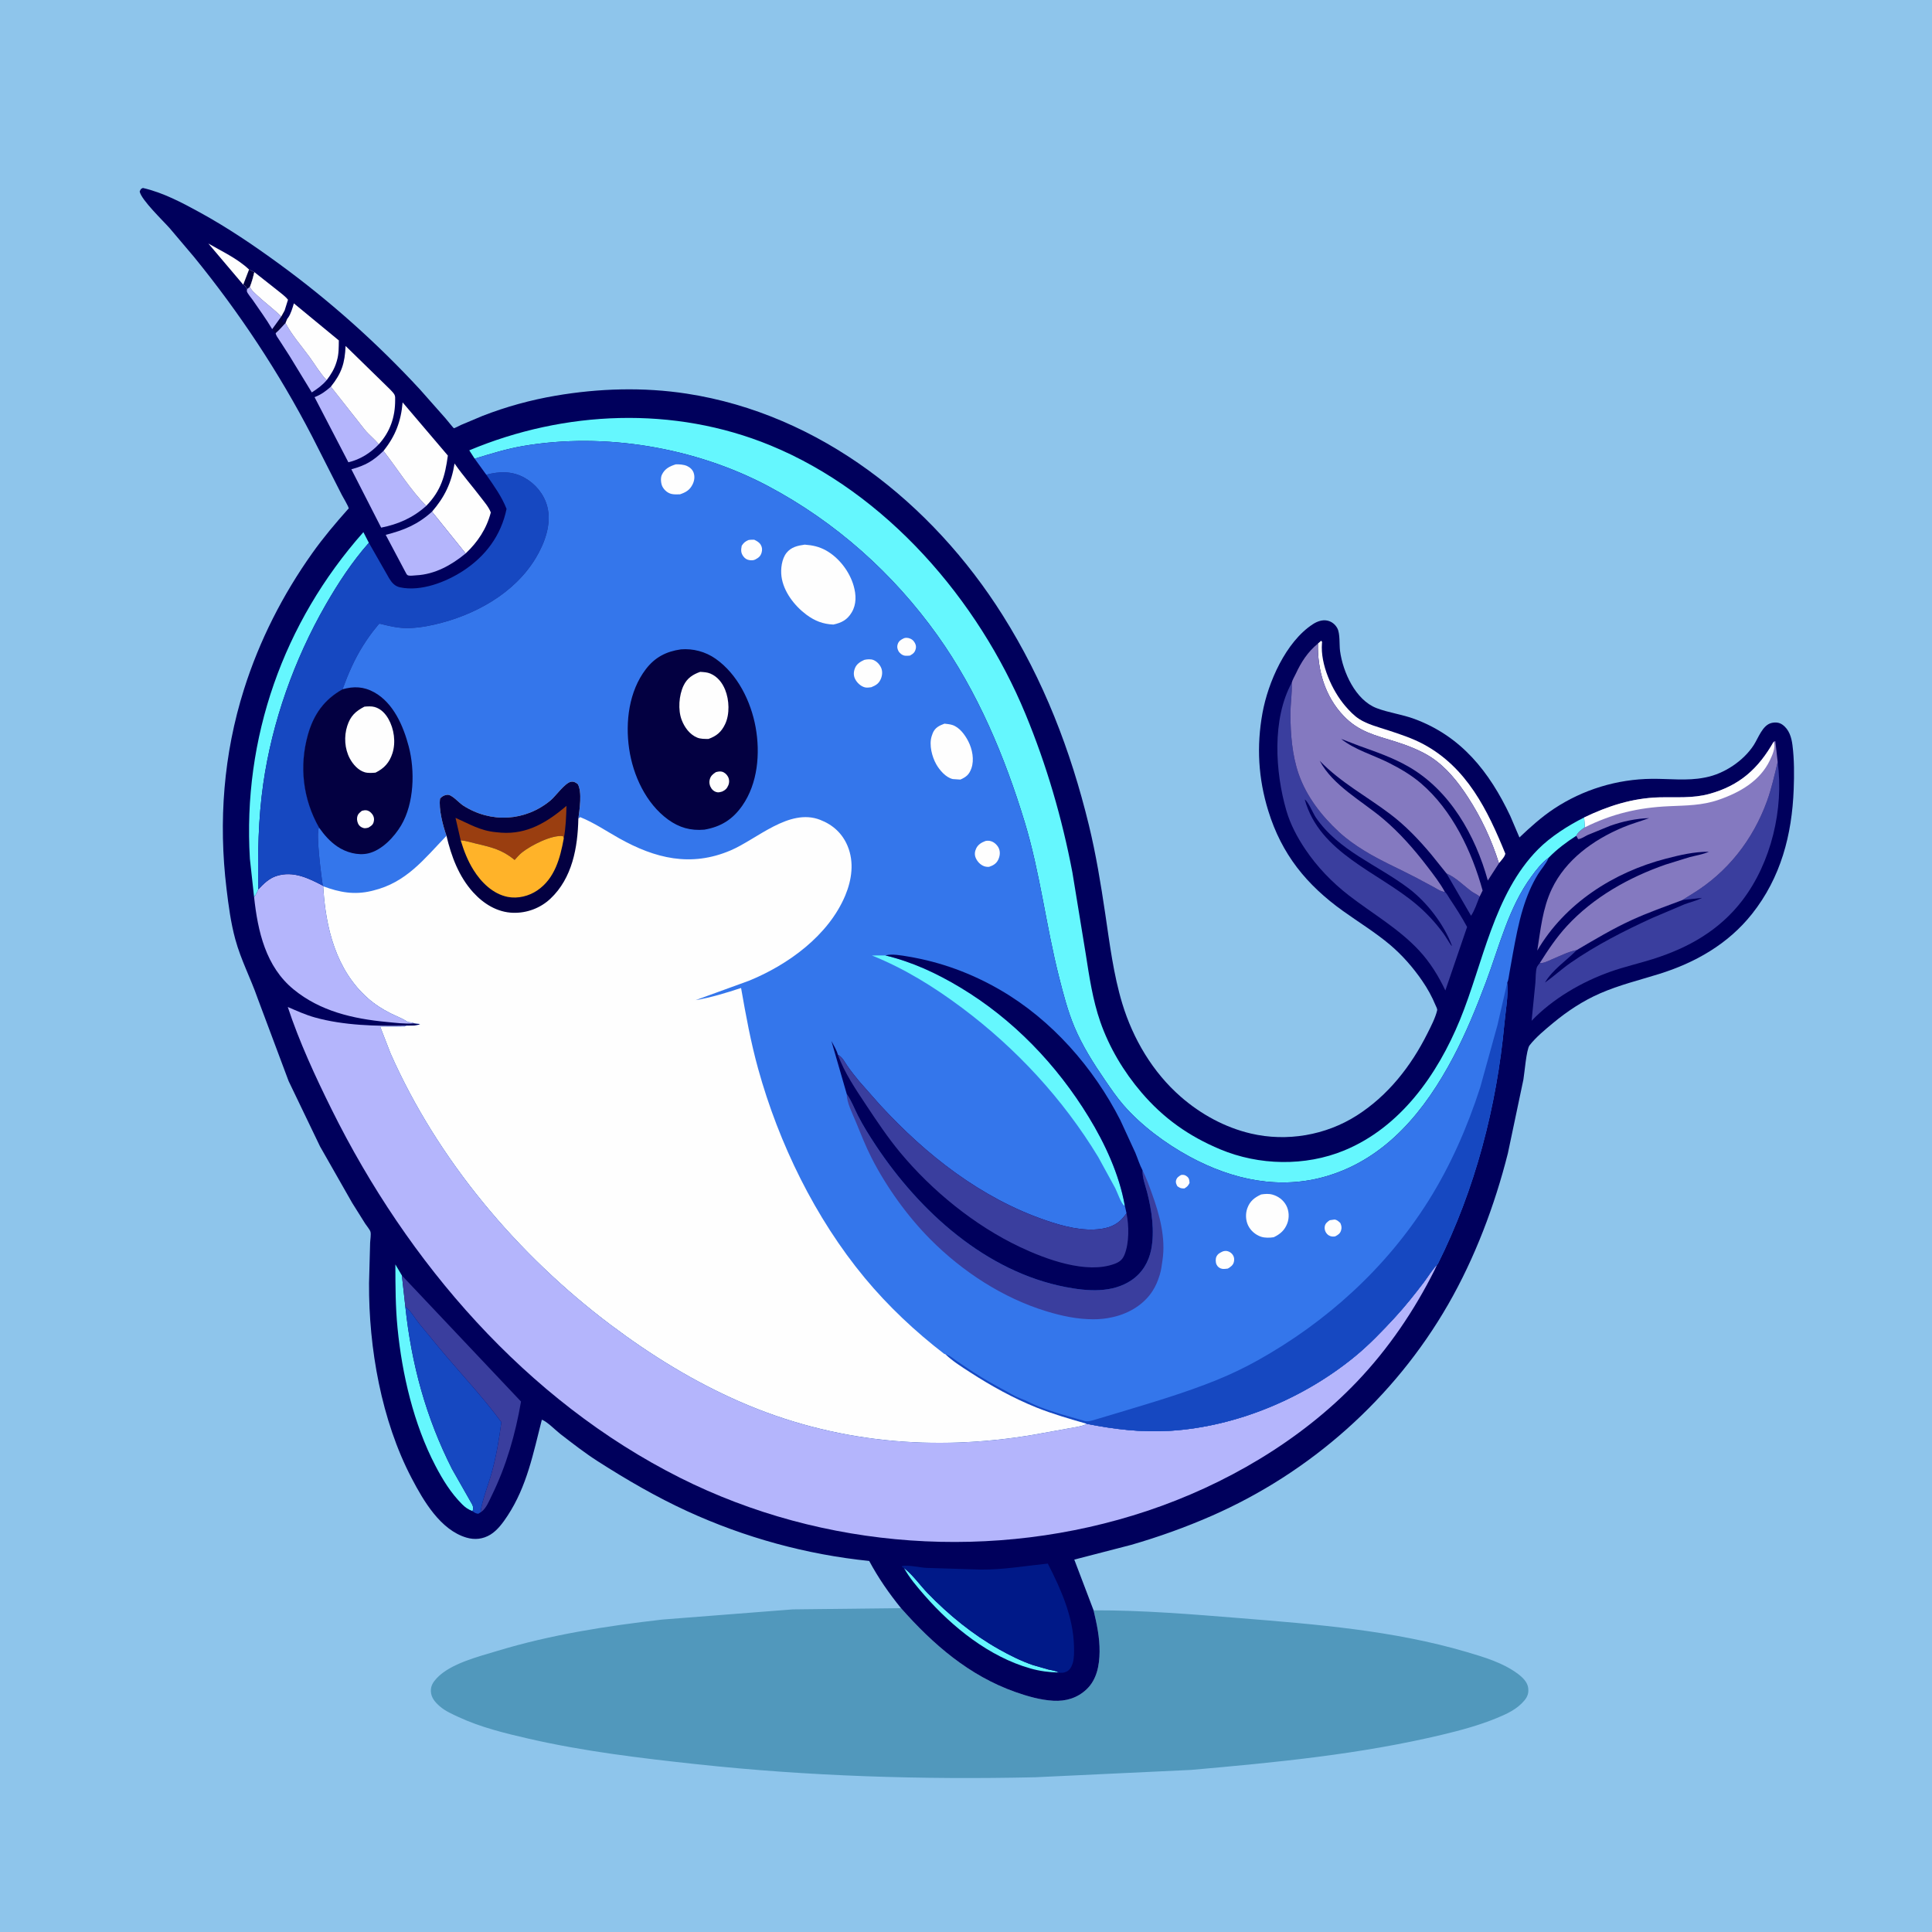 <svg version="1.1" xmlns="http://www.w3.org/2000/svg" style="display: block;" viewBox="0 0 2048 2048" width="1024" height="1024">
<path transform="translate(0,0)" fill="rgb(142,197,235)" d="M -0 -0 L 2048 0 L 2048 2048 L -0 2048 L -0 -0 z"/>
<path transform="translate(0,0)" fill="rgb(81,152,188)" d="M 955.116 1704.71 C 989.163 1743.18 1027.31 1776.34 1076.53 1793.68 C 1089.31 1798.17 1103.14 1802.14 1116.72 1802.87 C 1129.92 1803.58 1142 1800 1151.78 1790.77 C 1162.71 1780.45 1165.48 1765.25 1165.61 1750.86 C 1165.75 1735.72 1162.72 1721.59 1159.24 1707 C 1211.17 1706.86 1263.28 1711.16 1315 1715.34 C 1395.11 1721.82 1477.1 1728.33 1554.5 1751.12 C 1573.15 1756.62 1593.38 1762.57 1609.12 1774.43 C 1613.99 1778.09 1619.29 1783.13 1619.98 1789.49 C 1620.57 1794.91 1619.23 1798.63 1615.75 1802.78 C 1608.01 1811.99 1597.15 1816.92 1586.25 1821.38 C 1567.73 1828.96 1548.49 1834.16 1529.06 1838.81 C 1441.48 1859.75 1352.27 1868.27 1262.79 1876.17 L 1097.5 1883.97 C 977.416 1886.64 857.472 1883 738 1870.08 C 678.666 1863.67 619.065 1856.52 560.83 1843.18 C 535.713 1837.43 509.413 1831.01 486 1820.09 C 479.23 1816.93 472.221 1813.91 466.5 1809.02 C 461.445 1804.69 456.976 1799.75 456.734 1792.72 C 456.539 1787.04 459.141 1783.05 462.925 1778.99 C 477.488 1763.39 507.052 1756.15 527 1750.09 C 584.023 1732.78 642.922 1723.61 702 1716.81 L 840.395 1706.01 L 955.116 1704.71 z"/>
<path transform="translate(0,0)" fill="rgb(0,0,92)" d="M 955.116 1704.71 C 942.138 1688.67 931.196 1672.9 921.382 1654.68 C 854.734 1647.86 789.555 1629.92 728.602 1601.97 C 695.756 1586.9 664.289 1568.6 633.873 1549.14 C 620.078 1540.32 607.051 1530.17 594.091 1520.16 C 588.74 1516.04 580.239 1507.1 574.387 1504.92 C 565.266 1540.49 558.63 1575.44 538.013 1606.8 C 533.27 1614.01 527.329 1622.22 519.828 1626.78 C 511.964 1631.56 503.287 1632.51 494.512 1629.94 C 466.806 1621.81 448.842 1590.78 436.355 1566.94 C 404.304 1505.74 390.796 1428.98 391.192 1360.2 L 392.343 1317.66 C 392.433 1314.5 393.514 1308.44 392.696 1305.68 C 392.005 1303.35 388.59 1299.37 387.188 1297.21 L 373.239 1274.96 L 339.262 1215.29 L 305.952 1146 L 273.017 1058.01 C 265.659 1036.91 255.373 1017.5 249.436 995.712 C 244.646 978.131 242.288 960.096 240.11 942.032 C 231.513 870.742 236.958 799.352 258.641 730.737 C 275.005 678.955 299.704 630.403 331.164 586.163 C 342.638 570.027 355.477 554.814 368.631 540.024 C 368.963 539.651 369.584 539.403 369.628 538.905 C 369.773 537.307 363.383 526.668 362.349 524.64 L 330.793 462.479 C 295.825 394.95 253.692 331.287 205.661 272.364 L 179.915 241.96 C 172.741 233.848 149.831 211.99 148.067 203 C 149.238 200.572 149.029 200.208 151.5 199.26 C 172.807 204.111 193.049 214.859 212.125 225.325 C 241.359 241.363 268.837 259.982 295.748 279.616 C 349.785 319.038 399.785 363.72 445.182 412.835 L 472.188 443.371 C 473.41 444.83 480.794 453.898 481.068 453.919 C 481.989 453.989 487.372 451.049 488.504 450.546 L 511.418 440.902 C 536.44 431.146 562.379 424.013 588.842 419.485 C 634.665 411.643 681.973 410.211 728 417.288 C 869.055 438.977 988.035 533.387 1062.79 652.052 C 1106.37 721.227 1134.85 795.143 1154.18 874.349 C 1161.72 905.242 1166.93 937.153 1171.6 968.611 C 1176.32 1000.36 1180.34 1033.12 1189.69 1063.9 C 1201.05 1101.29 1221.94 1136.63 1251.54 1162.5 C 1272.83 1181.11 1298.41 1195.14 1326.04 1201.61 C 1364.12 1210.53 1405.29 1203.49 1438.26 1182.47 C 1471.29 1161.41 1495.68 1130.32 1513.07 1095.57 C 1516.8 1088.12 1521.55 1079.07 1523.45 1070.97 C 1523.79 1069.54 1522.37 1067.14 1521.79 1065.72 C 1517.96 1056.41 1513.19 1047.83 1507.49 1039.54 C 1497.9 1025.59 1486.34 1012.36 1473.39 1001.44 C 1457.92 988.387 1440.23 977.562 1423.76 965.774 C 1384.87 937.925 1358.65 905.585 1344.41 859.467 C 1333.83 825.212 1331.87 791.162 1338.26 755.924 C 1344.18 723.269 1362.99 680.382 1391.64 661.703 C 1396.17 658.746 1401.86 656.637 1407.31 657.92 C 1411.82 658.982 1415.44 661.935 1417.63 665.999 C 1420.69 671.657 1419.62 683.417 1420.5 690.003 C 1423.47 712.293 1436.87 742.12 1459.3 750.664 C 1472.14 755.552 1486.28 757.267 1499.33 762.098 C 1549.13 780.522 1578.83 818.187 1600.94 864.94 L 1610.67 887.74 C 1622.16 876.82 1634.05 866.076 1647.3 857.299 C 1678.04 836.925 1714.28 825.897 1751.08 825.581 C 1769.39 825.423 1788.47 827.913 1806.5 824.358 L 1808.34 824.008 C 1827.8 820.15 1848.06 806.639 1858.93 789.999 C 1863.91 782.378 1868.26 768.679 1877.89 766.378 C 1881.89 765.423 1885.92 765.716 1889.35 768.122 C 1896.6 773.207 1899.05 781.664 1900.1 790.002 C 1902.03 805.217 1901.97 821.202 1901.4 836.518 C 1899.6 884.967 1887.74 930.324 1857.15 968.86 C 1831.8 1000.8 1796.84 1020.64 1758.41 1032.55 C 1737.37 1039.07 1716.5 1044.15 1696.2 1052.99 C 1678.07 1060.89 1661.5 1071.84 1646.31 1084.44 C 1638.12 1091.23 1627.84 1099.72 1621.35 1108.19 C 1618.01 1112.55 1616.05 1137.57 1614.87 1144.38 L 1598.42 1222.5 C 1584.52 1277.64 1563.47 1333.47 1535.08 1382.81 C 1477.82 1482.34 1389.02 1561.12 1284 1607.04 C 1256.57 1619.04 1227.89 1629.32 1199.12 1637.62 L 1138.79 1653.24 L 1159.24 1707 C 1162.72 1721.59 1165.75 1735.72 1165.61 1750.86 C 1165.48 1765.25 1162.71 1780.45 1151.78 1790.77 C 1142 1800 1129.92 1803.58 1116.72 1802.87 C 1103.14 1802.14 1089.31 1798.17 1076.53 1793.68 C 1027.31 1776.34 989.163 1743.18 955.116 1704.71 z"/>
<path transform="translate(0,0)" fill="rgb(3,0,65)" d="M 301.711 329.147 L 301.853 330.773 C 302.077 334.751 299.099 337.019 299.5 341.51 L 301 341.5 L 301.75 339.75 C 302.261 338.744 302.828 338.105 303.77 337.532 L 304.377 338.118 L 302.633 342.399 C 299.272 346.046 296.011 349.926 292.23 353.143 C 290.663 351.83 289.759 350.538 288.527 348.909 L 298.15 335.58 L 301.711 329.147 z"/>
<path transform="translate(0,0)" fill="rgb(180,181,252)" d="M 264.929 304.036 C 266.505 307.887 269.976 310.593 272.957 313.394 C 281.104 321.054 290.244 327.642 298.15 335.58 L 288.527 348.909 C 282.242 338.195 274.699 328.039 267.713 317.765 C 266.217 315.566 262.511 311.418 261.77 309.029 C 261.51 308.191 261.877 307.277 261.93 306.401 L 264.929 304.036 z"/>
<path transform="translate(0,0)" fill="rgb(58,62,158)" d="M 1533.37 925.898 C 1543.43 930.271 1551.27 938.565 1560.01 945.02 C 1562.24 946.662 1566.84 948.605 1568.39 950.569 C 1565.84 956.909 1563.19 965.144 1559.37 970.73 L 1533.37 925.898 z"/>
<path transform="translate(0,0)" fill="rgb(254,254,254)" d="M 257.839 301.8 L 220.859 258.147 C 235.344 266.541 251.792 274.087 264.013 285.715 L 269.582 288.424 C 268.335 293.836 267.02 298.872 264.929 304.036 L 261.93 306.401 C 260.629 303.681 260.391 303.405 257.839 301.8 z"/>
<path transform="translate(0,0)" fill="rgb(3,0,65)" d="M 257.839 301.8 L 264.013 285.715 L 269.582 288.424 C 268.335 293.836 267.02 298.872 264.929 304.036 L 261.93 306.401 C 260.629 303.681 260.391 303.405 257.839 301.8 z"/>
<path transform="translate(0,0)" fill="rgb(254,254,254)" d="M 269.582 288.424 L 294.548 308.118 C 298.101 311.052 302.519 314.11 305.283 317.757 L 301.711 329.147 L 298.15 335.58 C 290.244 327.642 281.104 321.054 272.957 313.394 C 269.976 310.593 266.505 307.887 264.929 304.036 C 267.02 298.872 268.335 293.836 269.582 288.424 z"/>
<path transform="translate(0,0)" fill="rgb(101,247,254)" d="M 958.267 1662.15 L 959.84 1663.42 C 968.438 1670.5 975.583 1680.75 983.389 1688.82 C 1005.67 1711.85 1031.09 1732.63 1059.07 1748.35 C 1070.39 1754.71 1082.52 1760.81 1094.83 1765 L 1111.06 1769.68 C 1114.79 1770.56 1118.99 1770.92 1122.25 1772.92 C 1112.24 1772.77 1101.97 1771.38 1092.34 1768.65 C 1048.69 1756.29 1009.53 1724.88 980.085 1691.18 C 972.179 1682.14 964.083 1672.7 958.267 1662.15 z"/>
<path transform="translate(0,0)" fill="rgb(180,181,252)" d="M 302.633 342.399 C 309.584 355.543 319.228 366.271 327.948 378.202 C 333.755 386.147 339.475 395.98 346.294 402.981 C 341.702 408.417 336.454 412.149 330.508 415.967 L 306.965 377.39 L 296.103 360.52 C 294.634 358.241 292.589 355.887 292.23 353.143 C 296.011 349.926 299.272 346.046 302.633 342.399 z"/>
<path transform="translate(0,0)" fill="rgb(254,254,254)" d="M 304.377 338.118 L 305.375 336.814 C 308.311 332.756 310.072 326.366 311.535 321.593 L 359.161 360.843 C 359.047 368.018 359.261 375.068 357.21 382 L 356.721 383.704 C 354.534 391.012 350.868 396.962 346.294 402.981 C 339.475 395.98 333.755 386.147 327.948 378.202 C 319.228 366.271 309.584 355.543 302.633 342.399 L 304.377 338.118 z"/>
<path transform="translate(0,0)" fill="rgb(180,181,252)" d="M 401.495 470.997 C 392.753 480.179 381.673 487.181 369.296 490.031 L 333.438 420.999 C 340.44 418.272 345.159 414.811 350.722 409.891 L 386.661 455.49 C 391.216 461.053 397.1 465.446 401.495 470.997 z"/>
<path transform="translate(0,0)" fill="rgb(254,254,254)" d="M 1397.12 682.163 L 1400.5 679.184 C 1401.78 680.927 1401.51 679.943 1401.34 682.029 C 1399.54 704.159 1411.92 732.011 1426.21 748.587 C 1430.43 753.484 1435.35 758.694 1440.81 762.196 C 1449.59 767.825 1461 770.728 1470.87 773.96 C 1483.88 778.217 1497.18 782.532 1509.27 789.063 C 1555 813.783 1576.93 858.651 1595.71 904.892 C 1595.29 908.212 1591.06 912.347 1588.97 915.093 C 1581.09 890.145 1570.27 866.94 1556.02 845 C 1545.5 828.795 1533.05 813.156 1516.67 802.5 C 1506.01 795.564 1491.5 789.977 1479.38 786.182 C 1457.74 779.409 1440.48 775.839 1424.22 758.792 C 1404.52 738.14 1396.38 710.071 1397.12 682.163 z"/>
<path transform="translate(0,0)" fill="rgb(254,254,254)" d="M 457.95 542.406 C 471.437 526.735 478.574 511.843 481.854 491.311 L 482.602 492.397 C 491.007 504.419 500.878 515.628 509.763 527.332 C 513.365 532.075 518.224 537.617 520.265 543.249 C 515.844 560.385 506.442 574.598 493.597 586.667 L 457.95 542.406 z"/>
<path transform="translate(0,0)" fill="rgb(101,247,254)" d="M 500.894 1601.86 C 496.318 1600.09 493.414 1598.11 489.978 1594.69 C 477.933 1582.71 469.249 1568.51 461.442 1553.54 C 438.537 1509.63 426.217 1456.86 421.398 1407.73 C 419.201 1385.32 419.159 1362.83 419.107 1340.34 L 426.015 1352.04 L 429.666 1385.06 C 436.117 1445.91 451.445 1502.56 479.231 1557.33 L 498.452 1591.14 C 500.672 1595.08 502.63 1597.49 500.894 1601.86 z"/>
<path transform="translate(0,0)" fill="rgb(180,181,252)" d="M 493.597 586.667 C 478.633 599.055 460.962 608.896 441.079 609.869 C 438.917 609.975 434.95 610.609 432.924 610.038 C 431.045 609.509 430.774 608.106 429.85 606.532 L 408.866 566.96 C 428.427 561.988 442.74 556.009 457.95 542.406 L 493.597 586.667 z"/>
<path transform="translate(0,0)" fill="rgb(180,181,252)" d="M 451.801 536.282 C 437.829 548.854 422.293 555.665 404.063 559.33 L 372.456 497.468 C 387.394 493.359 395.435 488.762 406.524 477.954 C 421.37 497.135 434.808 518.941 451.801 536.282 z"/>
<path transform="translate(0,0)" fill="rgb(254,254,254)" d="M 350.722 409.891 C 362.257 395.445 365.509 385.005 366.353 366.744 L 408.869 408.252 C 411.574 411.122 416.126 414.923 418.066 418.213 C 419.128 420.013 418.867 422.136 418.872 424.134 C 418.921 442.016 413.605 457.651 401.495 470.997 C 397.1 465.446 391.216 461.053 386.661 455.49 L 350.722 409.891 z"/>
<path transform="translate(0,0)" fill="rgb(254,254,254)" d="M 406.524 477.954 C 419.119 462.297 425.099 446.598 426.795 426.551 L 474.743 482.903 C 471.815 504.673 467.494 520.201 451.801 536.282 C 434.808 518.941 421.37 497.135 406.524 477.954 z"/>
<path transform="translate(0,0)" fill="rgb(58,62,158)" d="M 426.015 1352.04 L 552.299 1485.71 C 546.392 1520.11 536.692 1554.05 521.232 1585.45 C 518.508 1590.98 515.571 1598.63 510.561 1602.36 L 509.405 1603.14 C 511.152 1589.66 517.232 1575.28 520.939 1562.08 C 526.036 1543.92 529.006 1526.19 531.443 1507.53 C 510.896 1479.61 486.837 1454.49 464.762 1427.82 L 444.152 1402.83 C 439.606 1397.08 435.432 1389.47 429.666 1385.06 L 426.015 1352.04 z"/>
<path transform="translate(0,0)" fill="rgb(101,247,254)" d="M 269.344 950.852 L 264.892 910.396 C 257.133 782.372 300.298 659.917 385.212 564.106 L 391.009 575.379 C 373.282 595.449 358.361 618.194 345.062 641.375 C 311.957 699.078 288.459 765.065 279.036 831 C 273.757 867.939 273.087 905.492 273.892 942.738 C 272.573 945.654 271.43 948.379 269.344 950.852 z"/>
<path transform="translate(0,0)" fill="rgb(22,72,193)" d="M 429.666 1385.06 C 435.432 1389.47 439.606 1397.08 444.152 1402.83 L 464.762 1427.82 C 486.837 1454.49 510.896 1479.61 531.443 1507.53 C 529.006 1526.19 526.036 1543.92 520.939 1562.08 C 517.232 1575.28 511.152 1589.66 509.405 1603.14 L 507 1604.66 C 504.11 1604.3 503.108 1603.58 500.894 1601.86 C 502.63 1597.49 500.672 1595.08 498.452 1591.14 L 479.231 1557.33 C 451.445 1502.56 436.117 1445.91 429.666 1385.06 z"/>
<path transform="translate(0,0)" fill="rgb(180,181,252)" d="M 273.892 942.738 C 279.309 936.92 285.255 931.066 293.028 928.58 C 310.798 922.897 326.764 930.794 342.138 938.791 L 342.658 939.493 C 345.112 983.088 356.1 1028.18 390 1058.11 C 397.309 1064.56 405.306 1069.72 414 1074.09 C 419.884 1077.05 426.099 1079.22 431.5 1082.82 C 433.268 1083.99 438.12 1083.44 438.729 1084.72 L 438.527 1084.85 C 429.094 1085.51 419.101 1084.2 409.682 1083.3 C 374.18 1079.92 339.538 1071.98 311.257 1048.84 C 281.634 1024.6 273.262 987.229 269.344 950.852 C 271.43 948.379 272.573 945.654 273.892 942.738 z"/>
<path transform="translate(0,0)" fill="rgb(0,25,136)" d="M 958.267 1662.15 L 956.5 1661.36 L 956.146 1660.01 C 963.823 1658.8 973.98 1661.57 982 1662.02 L 1039.73 1663.81 C 1063.86 1664 1086.88 1659.87 1110.73 1657.47 C 1124.82 1684.94 1137.77 1714.01 1138.49 1745.44 C 1138.61 1750.78 1138.75 1758.25 1137.03 1763.34 C 1135.77 1767.07 1134.14 1770.29 1130.45 1772.05 C 1127.76 1773.33 1125.38 1773.42 1122.45 1773.03 L 1122.25 1772.92 C 1118.99 1770.92 1114.79 1770.56 1111.06 1769.68 L 1094.83 1765 C 1082.52 1760.81 1070.39 1754.71 1059.07 1748.35 C 1031.09 1732.63 1005.67 1711.85 983.389 1688.82 C 975.583 1680.75 968.438 1670.5 959.84 1663.42 L 958.267 1662.15 z"/>
<path transform="translate(0,0)" fill="rgb(58,62,158)" d="M 1884.43 807.837 C 1891.02 857.625 1877.56 914.376 1847.01 954.39 C 1822.77 986.151 1789.8 1004.76 1752.21 1016.62 C 1737.19 1021.36 1721.77 1024.82 1706.92 1030.1 C 1676.51 1040.91 1645.99 1058.68 1623.57 1082.06 L 1627.56 1041.9 C 1627.97 1037.43 1627.67 1028.93 1629.29 1025.04 C 1629.83 1023.72 1631.41 1022.05 1632.27 1020.84 C 1636.35 1021.29 1641.4 1018.51 1645.12 1016.94 C 1653.61 1013.38 1662.53 1008.84 1671.53 1007.02 C 1690.59 995.819 1709.66 984.395 1729.79 975.19 C 1747.14 967.255 1765.51 960.79 1783.39 954.085 L 1793.86 947.56 C 1831.25 924.771 1858.25 890.132 1873.11 849.151 C 1877.99 835.69 1881.02 821.714 1884.43 807.837 z"/>
<path transform="translate(0,0)" fill="rgb(0,0,92)" d="M 1783.39 954.085 L 1804.15 951.78 C 1798.41 954.906 1791.75 956.25 1785.62 958.593 L 1751.4 973.127 C 1721.62 986.753 1692.03 1001.82 1665.06 1020.5 C 1655.59 1027.06 1647.1 1034.94 1637.7 1041.63 C 1645.75 1027.8 1660.57 1018.27 1671.53 1007.02 C 1690.59 995.819 1709.66 984.395 1729.79 975.19 C 1747.14 967.255 1765.51 960.79 1783.39 954.085 z"/>
<path transform="translate(0,0)" fill="rgb(58,62,158)" d="M 1531.64 945.458 C 1533.25 946.441 1535.67 951.037 1536.82 952.757 C 1543.33 962.5 1549.61 972.283 1555.18 982.609 L 1532.14 1049.94 C 1524.78 1034.46 1516.02 1020.2 1504.31 1007.59 C 1482.63 984.257 1454.9 968.558 1429.9 949.212 C 1411.95 935.309 1396.11 918.868 1383.48 900 C 1375.07 887.444 1367.81 873.788 1363.59 859.225 C 1351.7 818.237 1348.2 762.269 1369.34 723.665 C 1369.8 734.777 1367.89 746.015 1367.92 757.246 C 1367.97 778.15 1369.73 800.463 1376.59 820.336 C 1384.84 844.26 1401.03 864.982 1419.42 881.968 C 1427.56 889.489 1436.72 895.931 1446.15 901.742 C 1463.82 912.629 1482.72 920.701 1501.05 930.296 L 1519.75 940.322 C 1523.4 942.318 1527.41 945.245 1531.64 945.458 z"/>
<path transform="translate(0,0)" fill="rgb(0,0,92)" d="M 1383.09 847.5 C 1386.78 849.567 1392.01 862.386 1394.72 866.393 C 1418.81 901.91 1460.32 916.76 1493.43 941.873 C 1512.56 956.379 1530.71 979.853 1539.12 1002.5 L 1538.46 1002.31 C 1535.33 998.005 1532.88 993.289 1529.73 989.002 C 1521.58 977.946 1512.11 967.714 1501.62 958.838 C 1460.82 924.299 1398.89 904.387 1383.09 847.5 z"/>
<path transform="translate(0,0)" fill="rgb(132,121,192)" d="M 1880.22 786.161 L 1881.92 785.565 L 1884.43 807.837 C 1881.02 821.714 1877.99 835.69 1873.11 849.151 C 1858.25 890.132 1831.25 924.771 1793.86 947.56 L 1783.39 954.085 C 1765.51 960.79 1747.14 967.255 1729.79 975.19 C 1709.66 984.395 1690.59 995.819 1671.53 1007.02 C 1662.53 1008.84 1653.61 1013.38 1645.12 1016.94 C 1641.4 1018.51 1636.35 1021.29 1632.27 1020.84 C 1640.91 1007.11 1649.91 993.652 1660.93 981.686 C 1689.08 951.129 1726.69 930.018 1765.68 916.463 L 1791.35 908.5 C 1798.12 906.764 1805.12 905.717 1811.54 902.877 C 1795.8 902.851 1781.12 906.284 1765.98 910.211 C 1710.5 924.599 1658.85 957.635 1629.56 1007.66 C 1633.1 985.42 1635.13 963.119 1644.9 942.5 C 1659.64 911.379 1688.83 890.4 1719.74 877.294 C 1729.04 873.349 1738.73 870.657 1748.22 867.229 C 1734.2 867.682 1720 870.696 1706.79 875.408 L 1683 885.142 C 1680.01 886.529 1676.14 889.419 1672.87 889.5 L 1670.94 885.932 C 1672.66 881.954 1676.5 879.453 1679.89 877.04 C 1680.07 873.663 1679.5 869.946 1679.27 866.551 C 1704.35 854.436 1730.68 845.929 1758.82 845.226 C 1776.9 844.775 1794.24 846.438 1811.94 841.587 C 1844.23 832.737 1864.01 814.666 1880.22 786.161 z"/>
<path transform="translate(0,0)" fill="rgb(254,254,254)" d="M 1880.22 786.161 C 1882.46 792.434 1878.91 800.129 1876.2 805.819 C 1865.64 827.961 1844.18 840.127 1821.8 847.836 C 1804.1 853.937 1787.39 853.789 1769 854.627 C 1736.71 856.097 1708.88 862.645 1679.89 877.04 C 1680.07 873.663 1679.5 869.946 1679.27 866.551 C 1704.35 854.436 1730.68 845.929 1758.82 845.226 C 1776.9 844.775 1794.24 846.438 1811.94 841.587 C 1844.23 832.737 1864.01 814.666 1880.22 786.161 z"/>
<path transform="translate(0,0)" fill="rgb(132,121,192)" d="M 1369.34 723.665 C 1369.99 720.749 1372.24 717.082 1373.53 714.329 C 1379.37 701.774 1386.29 690.971 1397.12 682.163 C 1396.38 710.071 1404.52 738.14 1424.22 758.792 C 1440.48 775.839 1457.74 779.409 1479.38 786.182 C 1491.5 789.977 1506.01 795.564 1516.67 802.5 C 1533.05 813.156 1545.5 828.795 1556.02 845 C 1570.27 866.94 1581.09 890.145 1588.97 915.093 L 1577.14 933.38 C 1564.01 885.647 1536.91 837.632 1492.76 812.48 C 1476.09 802.984 1459 797.157 1441.07 790.718 L 1421.62 783.258 C 1436.06 794.823 1455.81 800.348 1472.28 808.653 C 1484.15 814.637 1496.01 821.575 1506.14 830.233 C 1539.5 858.753 1560.14 902.343 1571.64 944 L 1568.39 950.569 C 1566.84 948.605 1562.24 946.662 1560.01 945.02 C 1551.27 938.565 1543.43 930.271 1533.37 925.898 L 1517.17 905.714 C 1503.99 889.995 1489.82 875.124 1473.39 862.741 C 1448.12 843.688 1421.31 829.568 1398.98 806.531 C 1413.08 832.959 1443.83 849.077 1466.19 867.992 C 1483.78 882.881 1498.91 900.133 1512.9 918.405 C 1519.4 926.901 1526.51 936.065 1531.64 945.458 C 1527.41 945.245 1523.4 942.318 1519.75 940.322 L 1501.05 930.296 C 1482.72 920.701 1463.82 912.629 1446.15 901.742 C 1436.72 895.931 1427.56 889.489 1419.42 881.968 C 1401.03 864.982 1384.84 844.26 1376.59 820.336 C 1369.73 800.463 1367.97 778.15 1367.92 757.246 C 1367.89 746.015 1369.8 734.777 1369.34 723.665 z"/>
<path transform="translate(0,0)" fill="rgb(22,72,193)" d="M 515.475 503.236 C 529.469 499.54 543.062 499.197 556.1 506.5 C 567.602 512.942 576.529 523.719 580.013 536.5 C 585.08 555.089 577.47 575.652 567.944 591.5 C 545.17 629.388 502.666 652.422 460.531 662.054 C 449.578 664.558 437.629 666.357 426.393 665.614 C 420.18 665.203 414.214 663.884 408.165 662.5 C 407.568 662.363 402.525 660.977 402.128 661.133 C 401.566 661.354 399.293 664.403 398.87 664.905 C 393.777 670.952 389.01 677.837 384.798 684.522 C 375.571 699.168 369.036 714.463 363.079 730.681 C 343.541 741.644 332.351 757.487 326.355 778.965 C 317.039 812.335 321.08 847.038 338.139 877.19 C 334.667 883.181 340.639 928.933 342.138 938.791 C 326.764 930.794 310.798 922.897 293.028 928.58 C 285.255 931.066 279.309 936.92 273.892 942.738 C 273.087 905.492 273.757 867.939 279.036 831 C 288.459 765.065 311.957 699.078 345.062 641.375 C 358.361 618.194 373.282 595.449 391.009 575.379 L 412.602 613.194 C 415.482 617.88 418.63 621.448 424.175 622.62 C 446.23 627.282 472.607 617.084 490.951 605.104 C 514.85 589.496 531.191 567.534 536.969 539.447 C 531.757 526.105 523.544 514.937 515.475 503.236 z"/>
<path transform="translate(0,0)" fill="rgb(101,247,254)" d="M 503.157 486.214 L 497.444 477.376 C 598.534 435.024 714.454 430.15 816.512 472.072 C 939.446 522.57 1036.98 635.835 1087.09 757 C 1109.42 810.995 1125.85 867.397 1136.79 924.811 L 1150.9 1011.05 C 1154.67 1035.19 1158.31 1060.04 1166.38 1083.19 C 1175.88 1110.46 1191.25 1136.14 1209.98 1158.06 C 1233.37 1185.44 1260.16 1204.39 1293.5 1218.35 C 1334.58 1235.55 1383.53 1236.55 1424.83 1219.57 C 1484.61 1194.98 1523.8 1139.06 1547.58 1081.17 C 1572.2 1021.23 1583.37 947.878 1630.4 900.321 C 1643.65 886.927 1662.44 874.977 1679.27 866.551 C 1679.5 869.946 1680.07 873.663 1679.89 877.04 C 1676.5 879.453 1672.66 881.954 1670.94 885.932 C 1660.14 892.949 1650.78 899.892 1641.71 909.128 C 1634.37 914.454 1628.84 921.645 1623.52 928.881 C 1599.02 962.202 1589.37 1003.29 1575.02 1041.42 C 1564.86 1068.41 1553.88 1095.35 1540.38 1120.86 C 1510.85 1176.69 1470.15 1227.44 1407.4 1246.45 C 1356.93 1261.73 1306.5 1250.73 1261 1226.05 C 1235.72 1212.33 1209.94 1193.22 1191.02 1171.52 C 1183.76 1163.19 1177.5 1153.91 1171.25 1144.81 C 1159.01 1126.99 1147.17 1108.29 1138.8 1088.29 C 1131.75 1071.43 1127.04 1053.06 1122.55 1035.38 C 1108.81 981.224 1102.5 924.976 1086.25 871.548 C 1065.12 802.033 1036.18 732.947 993.739 673.5 C 946.663 607.564 885.511 553.05 813.873 515.116 C 736.685 474.242 640.666 458.03 554.51 472.77 C 537.069 475.754 520.039 481.027 503.157 486.214 z"/>
<path transform="translate(0,0)" fill="rgb(180,181,252)" d="M 1523.47 1340.48 L 1520.59 1346.57 C 1498.95 1389.67 1471.82 1429.63 1438.54 1464.55 C 1378.56 1527.49 1297.99 1574.31 1215.91 1601.68 C 1054.56 1655.48 872.979 1642.88 720.995 1566.57 C 557.525 1484.49 431.986 1338.21 351.659 1176.27 C 334.327 1141.34 317.283 1104.49 305.051 1067.45 C 314.516 1071.49 323.78 1075.74 333.73 1078.53 C 364.095 1087.05 399.306 1087.92 430.752 1087.25 L 429 1088.14 L 403.005 1088.16 L 414.069 1116.68 C 464.022 1229.7 548.955 1330.3 647.27 1404.28 C 690.085 1436.5 735.542 1464.58 784.724 1486.01 C 883.827 1529.21 989.554 1538.89 1095.76 1520.83 L 1133.5 1514.01 C 1138.67 1512.98 1144.87 1512.38 1149.73 1510.38 C 1150.89 1509.91 1150.92 1509.84 1151.83 1509.28 C 1181.66 1515.16 1209.94 1518.59 1240.42 1516.71 C 1310.58 1512.38 1382.1 1482.37 1436.22 1437.96 C 1451.24 1425.64 1465.14 1411.15 1478.31 1396.9 C 1489.31 1384.98 1499.37 1372.35 1509.18 1359.45 C 1513.55 1353.7 1517.41 1347.13 1522.23 1341.82 L 1523.47 1340.48 z"/>
<path transform="translate(0,0)" fill="rgb(52,118,235)" d="M 503.157 486.214 C 520.039 481.027 537.069 475.754 554.51 472.77 C 640.666 458.03 736.685 474.242 813.873 515.116 C 885.511 553.05 946.663 607.564 993.739 673.5 C 1036.18 732.947 1065.12 802.033 1086.25 871.548 C 1102.5 924.976 1108.81 981.224 1122.55 1035.38 C 1127.04 1053.06 1131.75 1071.43 1138.8 1088.29 C 1147.17 1108.29 1159.01 1126.99 1171.25 1144.81 C 1177.5 1153.91 1183.76 1163.19 1191.02 1171.52 C 1209.94 1193.22 1235.72 1212.33 1261 1226.05 C 1306.5 1250.73 1356.93 1261.73 1407.4 1246.45 C 1470.15 1227.44 1510.85 1176.69 1540.38 1120.86 C 1553.88 1095.35 1564.86 1068.41 1575.02 1041.42 C 1589.37 1003.29 1599.02 962.202 1623.52 928.881 C 1628.84 921.645 1634.37 914.454 1641.71 909.128 L 1641.35 909.957 C 1638.57 916.153 1633.86 921.109 1630.3 926.851 C 1623.42 937.97 1618.29 950.518 1614.47 963 C 1609.67 978.675 1606.68 994.758 1603.71 1010.86 L 1600.01 1031.6 C 1599.43 1034.87 1599.16 1038.75 1597.74 1041.76 C 1599.03 1055.67 1596.03 1070.98 1594.74 1084.96 C 1586.57 1173.02 1563.69 1260.91 1524.02 1340.13 L 1523.47 1340.48 L 1522.23 1341.82 C 1517.41 1347.13 1513.55 1353.7 1509.18 1359.45 C 1499.37 1372.35 1489.31 1384.98 1478.31 1396.9 C 1465.14 1411.15 1451.24 1425.64 1436.22 1437.96 C 1382.1 1482.37 1310.58 1512.38 1240.42 1516.71 C 1209.94 1518.59 1181.66 1515.16 1151.83 1509.28 C 1150.92 1509.84 1150.89 1509.91 1149.73 1510.38 C 1144.87 1512.38 1138.67 1512.98 1133.5 1514.01 L 1095.76 1520.83 C 989.554 1538.89 883.827 1529.21 784.724 1486.01 C 735.542 1464.58 690.085 1436.5 647.27 1404.28 C 548.955 1330.3 464.022 1229.7 414.069 1116.68 L 403.005 1088.16 L 429 1088.14 L 430.752 1087.25 C 435.048 1087.08 441.759 1087.72 445.446 1085.5 L 438.729 1084.72 C 438.12 1083.44 433.268 1083.99 431.5 1082.82 C 426.099 1079.22 419.884 1077.05 414 1074.09 C 405.306 1069.72 397.309 1064.56 390 1058.11 C 356.1 1028.18 345.112 983.088 342.658 939.493 L 342.138 938.791 C 340.639 928.933 334.667 883.181 338.139 877.19 C 321.08 847.038 317.039 812.335 326.355 778.965 C 332.351 757.487 343.541 741.644 363.079 730.681 C 369.036 714.463 375.571 699.168 384.798 684.522 C 389.01 677.837 393.777 670.952 398.87 664.905 C 399.293 664.403 401.566 661.354 402.128 661.133 C 402.525 660.977 407.568 662.363 408.165 662.5 C 414.214 663.884 420.18 665.203 426.393 665.614 C 437.629 666.357 449.578 664.558 460.531 662.054 C 502.666 652.422 545.17 629.388 567.944 591.5 C 577.47 575.652 585.08 555.089 580.013 536.5 C 576.529 523.719 567.602 512.942 556.1 506.5 C 543.062 499.197 529.469 499.54 515.475 503.236 L 503.157 486.214 z"/>
<path transform="translate(0,0)" fill="rgb(254,254,254)" d="M 1252.03 1245.5 C 1254.7 1245.12 1256.32 1245.46 1258.5 1247.3 C 1260.72 1249.18 1260.72 1251.32 1260.96 1254 C 1259.16 1257.42 1258.6 1257.83 1255.5 1259.81 C 1251.69 1259.75 1251.29 1259.61 1248.11 1257.5 C 1246.9 1255.25 1245.99 1253.61 1246.76 1251 C 1247.64 1248.05 1249.6 1246.99 1252.03 1245.5 z"/>
<path transform="translate(0,0)" fill="rgb(254,254,254)" d="M 1409.54 1293.5 L 1414.5 1292.77 C 1417.22 1292.89 1418.96 1294.79 1420.85 1296.5 C 1422.05 1299.31 1422.52 1301.5 1421.52 1304.5 C 1420.45 1307.71 1418.4 1308.98 1415.57 1310.5 L 1414.27 1310.8 C 1411.48 1311.1 1408.77 1310.19 1406.84 1308.15 C 1404.8 1306 1403.78 1302.94 1404.31 1300 C 1404.9 1296.77 1407.08 1295.26 1409.54 1293.5 z"/>
<path transform="translate(0,0)" fill="rgb(254,254,254)" d="M 1296.37 1326.5 C 1297.46 1326.24 1298.34 1325.97 1299.5 1326.03 C 1302.46 1326.16 1305.43 1327.98 1306.98 1330.5 C 1308.3 1332.65 1308.55 1334.94 1308.04 1337.38 C 1307.25 1341.15 1304.61 1342.93 1301.5 1344.76 C 1299.69 1344.98 1297.28 1345.33 1295.5 1345.01 C 1292.83 1344.54 1290.71 1342.89 1289.56 1340.42 C 1288.51 1338.16 1288.39 1334.3 1289.5 1332.02 C 1290.98 1328.96 1293.47 1327.85 1296.37 1326.5 z"/>
<path transform="translate(0,0)" fill="rgb(254,254,254)" d="M 958.367 676.5 C 959.305 676.277 960.002 676.058 961.014 676.101 C 963.967 676.228 966.802 677.47 968.652 679.806 C 970.474 682.108 971.442 684.794 970.736 687.747 C 969.807 691.64 967.86 693.138 964.5 694.973 C 962.718 695.099 960.772 695.287 959 695.01 C 956.331 694.594 953.431 692.27 952.266 689.855 C 951.15 687.544 950.752 685.47 951.562 682.974 C 952.723 679.394 955.142 678.006 958.367 676.5 z"/>
<path transform="translate(0,0)" fill="rgb(254,254,254)" d="M 793.299 572.5 C 795.3 572.04 797.448 572.172 799.5 572.132 C 802.302 573.518 804.772 574.753 806.429 577.526 C 808.013 580.177 808.172 582.98 807.3 585.909 C 806.145 589.788 803.945 591.331 800.5 593.156 C 798.642 594.051 796.802 594.051 794.781 593.819 C 791.827 593.479 789.581 592.028 787.865 589.624 C 785.178 585.859 785.427 582.864 786.261 578.5 C 788.377 575.27 789.819 574.134 793.299 572.5 z"/>
<path transform="translate(0,0)" fill="rgb(254,254,254)" d="M 1044.61 891.5 C 1046.88 891.018 1048.65 891.102 1050.84 891.823 C 1054.13 892.909 1057.28 895.935 1058.72 899.064 C 1060.56 903.066 1059.99 907.451 1058.15 911.343 C 1056.18 915.525 1052.71 917.472 1048.5 918.884 C 1046.65 918.995 1044.89 918.842 1043.14 918.195 C 1039.11 916.712 1035.81 913.09 1034.21 909.176 C 1032.91 905.991 1033.28 902.527 1034.75 899.456 C 1036.79 895.197 1040.37 893.104 1044.61 891.5 z"/>
<path transform="translate(0,0)" fill="rgb(254,254,254)" d="M 916.178 699.5 C 919.116 698.793 923.062 698.488 925.904 699.647 C 929.54 701.13 932.634 704.48 934.127 708.073 C 935.656 711.755 935.273 716.034 933.743 719.635 C 931.599 724.68 928.453 726.495 923.548 728.5 C 921.364 728.779 918.932 729.177 916.77 728.618 C 912.368 727.48 908.225 723.548 906.327 719.5 C 904.547 715.702 904.84 711.773 906.428 707.972 C 908.199 703.734 912.182 701.3 916.178 699.5 z"/>
<path transform="translate(0,0)" fill="rgb(254,254,254)" d="M 716.299 492.248 C 720.025 492.108 724.86 492.416 728.295 493.978 C 731.422 495.4 734.188 497.915 735.308 501.218 C 736.708 505.347 736.069 509.679 734.157 513.5 C 731.132 519.546 727.05 521.869 720.823 523.998 C 717.856 524.101 714.77 524.275 711.855 523.614 C 707.789 522.691 704.201 519.586 702.257 515.925 C 700.56 512.731 700.008 506.736 701.555 503.408 C 704.575 496.914 709.768 494.288 716.299 492.248 z"/>
<path transform="translate(0,0)" fill="rgb(254,254,254)" d="M 1336.87 1266.18 C 1340.9 1265.54 1344.96 1265.23 1348.95 1266.36 C 1355.12 1268.11 1360.43 1272.11 1363.47 1277.8 C 1366.46 1283.4 1366.84 1290.67 1364.66 1296.61 C 1361.94 1303.99 1357.17 1308.19 1350.18 1311.53 C 1345.95 1312.15 1340.68 1312.34 1336.6 1310.93 C 1330.82 1308.92 1325.72 1304.56 1323.06 1299.02 C 1320.4 1293.51 1320.14 1286.55 1322.21 1280.8 C 1324.94 1273.22 1329.81 1269.44 1336.87 1266.18 z"/>
<path transform="translate(0,0)" fill="rgb(254,254,254)" d="M 1001.19 767.103 C 1003.88 767.412 1006.71 767.661 1009.31 768.451 C 1016.99 770.791 1022.92 778.943 1026.4 785.75 C 1030.68 794.144 1032.95 805.333 1029.7 814.5 C 1027.37 821.076 1024.27 823.605 1018.06 826.388 L 1010 825.844 C 1002.68 824.229 996.035 816.444 992.511 810.257 C 987.952 802.251 984.713 789.689 987.577 780.493 L 987.921 779.5 L 988.813 776.996 C 991.256 771.277 995.659 769.185 1001.19 767.103 z"/>
<path transform="translate(0,0)" fill="rgb(254,254,254)" d="M 853.058 577.339 C 861.376 577.975 868.31 579.425 875.692 583.553 C 889.452 591.247 900.716 606.078 904.951 621.168 C 907.589 630.567 908.045 640.495 902.835 649.172 C 898.041 657.155 892.227 660.103 883.425 662.062 C 872.378 661.572 863.685 658.184 854.892 651.652 C 842.206 642.228 830.573 627.2 828.416 611.189 C 827.355 603.308 828.64 592.388 833.779 586.02 C 838.748 579.863 845.611 578.376 853.058 577.339 z"/>
<path transform="translate(0,0)" fill="rgb(101,247,254)" d="M 1192.29 1277.76 L 1191.78 1278.09 C 1188.2 1275.36 1184.59 1264.26 1182.31 1259.69 L 1164.12 1226.41 C 1126.78 1164.92 1077.34 1111.43 1019.8 1068.37 C 990.127 1046.16 958.741 1026.71 924.278 1012.85 L 938.544 1012.78 C 967.1 1019.71 992.782 1031.63 1017.96 1046.74 C 1074.03 1080.42 1120.09 1128.43 1154.14 1184.16 C 1171.42 1212.43 1186.45 1244.97 1192.29 1277.76 z"/>
<path transform="translate(0,0)" fill="rgb(58,62,158)" d="M 897.608 1159.79 L 898.144 1160.54 C 902.882 1167.39 905.86 1175.57 909.671 1182.98 C 915.224 1193.77 921.73 1204.14 928.43 1214.25 C 974.791 1284.17 1045.01 1348.09 1129.8 1364.36 C 1152.75 1368.77 1179.06 1370.87 1199.44 1357.06 C 1210.75 1349.41 1217.74 1337.77 1220.35 1324.41 C 1224.12 1305.02 1220.91 1282.9 1216.03 1263.95 C 1214.09 1256.43 1210.86 1248.41 1211.14 1240.61 C 1215.28 1248.73 1218.23 1257.26 1221.32 1265.81 C 1229.22 1287.67 1235.83 1312.35 1232.31 1335.75 C 1231.53 1340.91 1231.06 1345.91 1229.49 1350.94 L 1229 1352.5 C 1227.24 1358.19 1225.15 1363.09 1221.97 1368.15 C 1212.86 1382.65 1197.12 1392.08 1180.69 1395.94 L 1179 1396.32 C 1172.49 1397.84 1165.58 1398.52 1158.89 1398.5 C 1141.9 1398.45 1125.78 1395.03 1109.58 1390.12 C 1063.11 1376.02 1019.99 1347.8 985.944 1313.46 C 961.844 1289.16 939.63 1258.2 924.038 1227.7 C 917.541 1214.99 912.417 1201.82 907.008 1188.65 C 903.569 1180.27 897.576 1168.84 897.608 1159.79 z"/>
<path transform="translate(0,0)" fill="rgb(3,0,65)" d="M 363.079 730.681 C 374.978 727.325 385.541 727.698 396.637 733.843 C 417.125 745.188 427.607 769.709 433.278 791.303 C 440.016 816.959 439.062 851.571 425.233 874.909 C 417.943 887.212 404.8 901.294 390.347 904.622 C 379.373 907.148 366.684 903.536 357.616 897.357 C 349.539 891.852 343.735 885.103 338.139 877.19 C 321.08 847.038 317.039 812.335 326.355 778.965 C 332.351 757.487 343.541 741.644 363.079 730.681 z"/>
<path transform="translate(0,0)" fill="rgb(254,254,254)" d="M 383.589 859.5 C 384.747 859.252 386.281 858.824 387.5 858.869 C 390.534 858.982 393 860.795 394.72 863.21 C 396.476 865.676 396.925 868.596 396.067 871.5 C 395.117 874.718 393.109 875.703 390.5 877.324 C 389.394 877.59 388.142 877.949 387 877.951 C 384.581 877.953 381.953 876.539 380.5 874.633 C 379.041 872.719 378.146 869.158 378.543 866.714 C 379.165 862.892 380.837 861.786 383.589 859.5 z"/>
<path transform="translate(0,0)" fill="rgb(254,254,254)" d="M 386.296 749.079 C 389.748 748.789 393.765 748.488 397.113 749.438 C 403.688 751.301 408.412 756.245 411.706 762.018 C 417.741 772.597 419.757 786.85 415.994 798.5 C 412.793 808.407 407.296 814.458 398.094 819.014 C 394.556 819.378 390.04 819.632 386.61 818.617 C 379.696 816.571 374.132 810.211 370.835 804.072 C 365.29 793.746 364.52 780.616 368.1 769.5 C 371.483 758.998 376.917 753.959 386.296 749.079 z"/>
<path transform="translate(0,0)" fill="rgb(3,0,65)" d="M 721.809 688.354 C 734.705 687.279 747.876 690.821 758.451 698.217 C 781.776 714.531 796.008 743.399 800.978 770.846 C 805.984 798.493 803.347 830.472 786.831 854.077 C 776.553 868.767 764.122 876.447 746.647 879.467 C 732.168 880.768 719.952 877.309 708.177 868.743 C 684.675 851.644 670.975 821.814 666.896 793.622 C 662.787 765.225 666.698 732.84 684.568 709.424 C 694.224 696.772 706.171 690.573 721.809 688.354 z"/>
<path transform="translate(0,0)" fill="rgb(254,254,254)" d="M 758.856 818.5 C 760.732 817.986 763.041 817.53 765 817.949 C 767.843 818.559 770.288 820.748 771.66 823.279 C 773.194 826.107 773.283 829.567 772.021 832.5 C 770.53 835.964 768.874 837.569 765.5 839.098 C 763.846 839.554 762.199 840.102 760.46 839.864 C 757.964 839.523 755.632 837.966 754.207 835.898 C 752.306 833.14 751.508 829.742 752.318 826.459 C 753.305 822.456 755.602 820.636 758.856 818.5 z"/>
<path transform="translate(0,0)" fill="rgb(254,254,254)" d="M 742.235 712.198 C 745.857 712.448 749.617 712.566 753 714.011 C 760.65 717.278 765.638 723.669 768.7 731.221 C 773.05 741.957 773.717 757.016 768.624 767.688 C 764.674 775.963 759.497 780.292 750.986 783.32 C 747.007 783.286 742.741 783.434 739 781.868 C 731.048 778.54 725.603 771.001 722.615 763.17 C 718.529 752.463 719.677 736.969 724.629 726.694 C 728.392 718.884 734.355 714.982 742.235 712.198 z"/>
<path transform="translate(0,0)" fill="rgb(22,72,193)" d="M 1001.94 1435.38 C 1006.78 1436.75 1010.77 1440.3 1014.82 1443.14 L 1032 1454.63 C 1042.71 1461.6 1054.28 1468.1 1065.56 1474.09 C 1070.71 1476.83 1075.84 1480.19 1081.32 1482.18 C 1088.07 1484.63 1094.49 1488.39 1101.24 1491.02 C 1116.73 1497.06 1132.05 1501.29 1148 1505.71 L 1149.14 1506.15 C 1153.35 1507.49 1158.21 1505.63 1162.28 1504.45 L 1184.97 1497.69 C 1219.93 1487.14 1255.11 1476.87 1289 1463.19 C 1304.08 1457.1 1318.7 1450.13 1332.91 1442.22 C 1405.96 1401.54 1469.46 1344.09 1514.15 1273 C 1537.65 1235.6 1555.55 1194.62 1569.1 1152.64 L 1587.3 1086.91 L 1597.74 1041.76 C 1599.03 1055.67 1596.03 1070.98 1594.74 1084.96 C 1586.57 1173.02 1563.69 1260.91 1524.02 1340.13 L 1523.47 1340.48 L 1522.23 1341.82 C 1517.41 1347.13 1513.55 1353.7 1509.18 1359.45 C 1499.37 1372.35 1489.31 1384.98 1478.31 1396.9 C 1465.14 1411.15 1451.24 1425.64 1436.22 1437.96 C 1382.1 1482.37 1310.58 1512.38 1240.42 1516.71 C 1209.94 1518.59 1181.66 1515.16 1151.83 1509.28 C 1133.72 1504.01 1116.06 1499.03 1098.5 1491.98 C 1074.43 1482.31 1050.76 1469.22 1029 1455.15 C 1019.78 1449.19 1009.84 1443.07 1001.94 1435.38 z"/>
<path transform="translate(0,0)" fill="rgb(0,0,92)" d="M 938.544 1012.78 C 945.694 1010.86 955.583 1012.79 962.928 1014.02 C 997.475 1019.81 1029.68 1031.71 1059.98 1049.22 C 1114.64 1080.82 1159.12 1131.51 1187.63 1187.5 L 1203.47 1221.92 C 1205.99 1227.97 1208.07 1234.87 1211.14 1240.61 C 1210.86 1248.41 1214.09 1256.43 1216.03 1263.95 C 1220.91 1282.9 1224.12 1305.02 1220.35 1324.41 C 1217.74 1337.77 1210.75 1349.41 1199.44 1357.06 C 1179.06 1370.87 1152.75 1368.77 1129.8 1364.36 C 1045.01 1348.09 974.791 1284.17 928.43 1214.25 C 921.73 1204.14 915.224 1193.77 909.671 1182.98 C 905.86 1175.57 902.882 1167.39 898.144 1160.54 L 897.608 1159.79 L 881.334 1103.49 C 883.791 1108.15 886.78 1112.9 888.174 1118 L 889.702 1119 C 893.433 1121.55 895.245 1125.58 897.731 1129.19 C 901.726 1135 906.268 1140.75 910.764 1146.19 L 933.143 1171.55 C 981.926 1224.48 1039.86 1270.04 1108.62 1293.63 C 1126.98 1299.93 1147.74 1305.45 1167.31 1302.67 C 1178.4 1301.1 1186.71 1296.67 1193.14 1287.47 L 1194.13 1286.02 L 1192.29 1277.76 C 1186.45 1244.97 1171.42 1212.43 1154.14 1184.16 C 1120.09 1128.43 1074.03 1080.42 1017.96 1046.74 C 992.782 1031.63 967.1 1019.71 938.544 1012.78 z"/>
<path transform="translate(0,0)" fill="rgb(58,62,158)" d="M 888.174 1118 L 889.702 1119 C 893.433 1121.55 895.245 1125.58 897.731 1129.19 C 901.726 1135 906.268 1140.75 910.764 1146.19 L 933.143 1171.55 C 981.926 1224.48 1039.86 1270.04 1108.62 1293.63 C 1126.98 1299.93 1147.74 1305.45 1167.31 1302.67 C 1178.4 1301.1 1186.71 1296.67 1193.14 1287.47 L 1194.13 1286.02 C 1196.86 1299.14 1197.08 1317.55 1192.05 1330 C 1189.96 1335.16 1186.9 1337.69 1181.71 1339.65 C 1151.8 1350.97 1108.68 1334.9 1081.06 1321.81 C 1033.19 1299.12 987.901 1262.28 954.067 1221.5 C 941.215 1206.01 929.833 1189.02 918.713 1172.26 C 907.506 1155.37 895.02 1137.16 888.174 1118 z"/>
<path transform="translate(0,0)" fill="rgb(254,254,254)" d="M 473.288 885.966 C 469.604 875.6 464.768 857.361 466.488 846.5 C 468.492 844.218 470.966 842.819 474.035 842.5 C 479.002 841.984 486.342 850.926 490.908 853.863 C 520.377 872.819 556.814 870.728 583.628 848.443 C 588.986 843.989 599.173 829.48 605.5 828.665 C 608.531 828.275 610.175 829.512 612.5 831.174 C 617.289 839.836 614.355 857.982 613.067 867.846 L 615 866.168 C 629.616 872.033 642.6 880.932 656.273 888.599 C 694.587 910.082 732.397 919.332 774.327 901.531 C 802.541 889.553 836.559 856.308 869.361 869.043 C 882.966 874.324 892.972 883.463 898.556 896.974 C 905.577 913.961 902.962 932.616 896.034 949.193 C 878.262 991.717 835.221 1022.83 793.804 1039.68 L 737.388 1060.19 C 753.701 1057.43 769.874 1052.48 785.574 1047.3 C 790.654 1076.28 795.799 1104.59 803.676 1133.02 C 825.596 1212.14 864.125 1291.26 916.68 1354.65 C 941.457 1384.53 970.329 1411.65 1001.08 1435.31 L 1001.94 1435.38 C 1009.84 1443.07 1019.78 1449.19 1029 1455.15 C 1050.76 1469.22 1074.43 1482.31 1098.5 1491.98 C 1116.06 1499.03 1133.72 1504.01 1151.83 1509.28 C 1150.92 1509.84 1150.89 1509.91 1149.73 1510.38 C 1144.87 1512.38 1138.67 1512.98 1133.5 1514.01 L 1095.76 1520.83 C 989.554 1538.89 883.827 1529.21 784.724 1486.01 C 735.542 1464.58 690.085 1436.5 647.27 1404.28 C 548.955 1330.3 464.022 1229.7 414.069 1116.68 L 403.005 1088.16 L 429 1088.14 L 430.752 1087.25 C 435.048 1087.08 441.759 1087.72 445.446 1085.5 L 438.729 1084.72 C 438.12 1083.44 433.268 1083.99 431.5 1082.82 C 426.099 1079.22 419.884 1077.05 414 1074.09 C 405.306 1069.72 397.309 1064.56 390 1058.11 C 356.1 1028.18 345.112 983.088 342.658 939.493 C 359.79 945.921 375.492 948.824 393.727 944.476 L 395.5 944.033 C 430.736 935.472 449.425 910.802 473.288 885.966 z"/>
<path transform="translate(0,0)" fill="rgb(3,0,65)" d="M 473.288 885.966 C 469.604 875.6 464.768 857.361 466.488 846.5 C 468.492 844.218 470.966 842.819 474.035 842.5 C 479.002 841.984 486.342 850.926 490.908 853.863 C 520.377 872.819 556.814 870.728 583.628 848.443 C 588.986 843.989 599.173 829.48 605.5 828.665 C 608.531 828.275 610.175 829.512 612.5 831.174 C 617.289 839.836 614.355 857.982 613.067 867.846 C 612.427 898.327 606.673 930.791 583.5 952.622 C 572.857 962.649 558.585 967.986 544 967.6 C 527.124 967.154 512.556 958.032 501.525 945.866 C 486.357 929.138 478.363 907.656 473.288 885.966 z"/>
<path transform="translate(0,0)" fill="rgb(154,62,16)" d="M 488.346 890.765 L 482.867 866.951 C 497.712 873.493 508.933 880.57 525.604 882.144 L 527.5 882.313 L 531.263 882.674 C 559.087 884.632 580.135 871.484 600.513 854.259 C 600.171 865.632 599.753 877.555 597.628 888.746 L 596.839 886.282 C 584.655 884.866 563.051 896.037 553.54 903.48 C 550.59 905.788 548.047 908.788 545.55 911.567 C 532.354 900.76 521.162 898.086 504.946 894.33 C 499.415 893.049 494.023 891.229 488.346 890.765 z"/>
<path transform="translate(0,0)" fill="rgb(255,179,41)" d="M 488.346 890.765 C 494.023 891.229 499.415 893.049 504.946 894.33 C 521.162 898.086 532.354 900.76 545.55 911.567 C 548.047 908.788 550.59 905.788 553.54 903.48 C 563.051 896.037 584.655 884.866 596.839 886.282 L 597.628 888.746 C 593.79 909.644 588.19 931.232 569.502 943.914 C 560.65 949.922 548.936 952.837 538.312 950.776 C 522.608 947.73 510.104 935.344 501.919 922.212 C 495.754 912.321 491.722 901.858 488.346 890.765 z"/>
</svg>